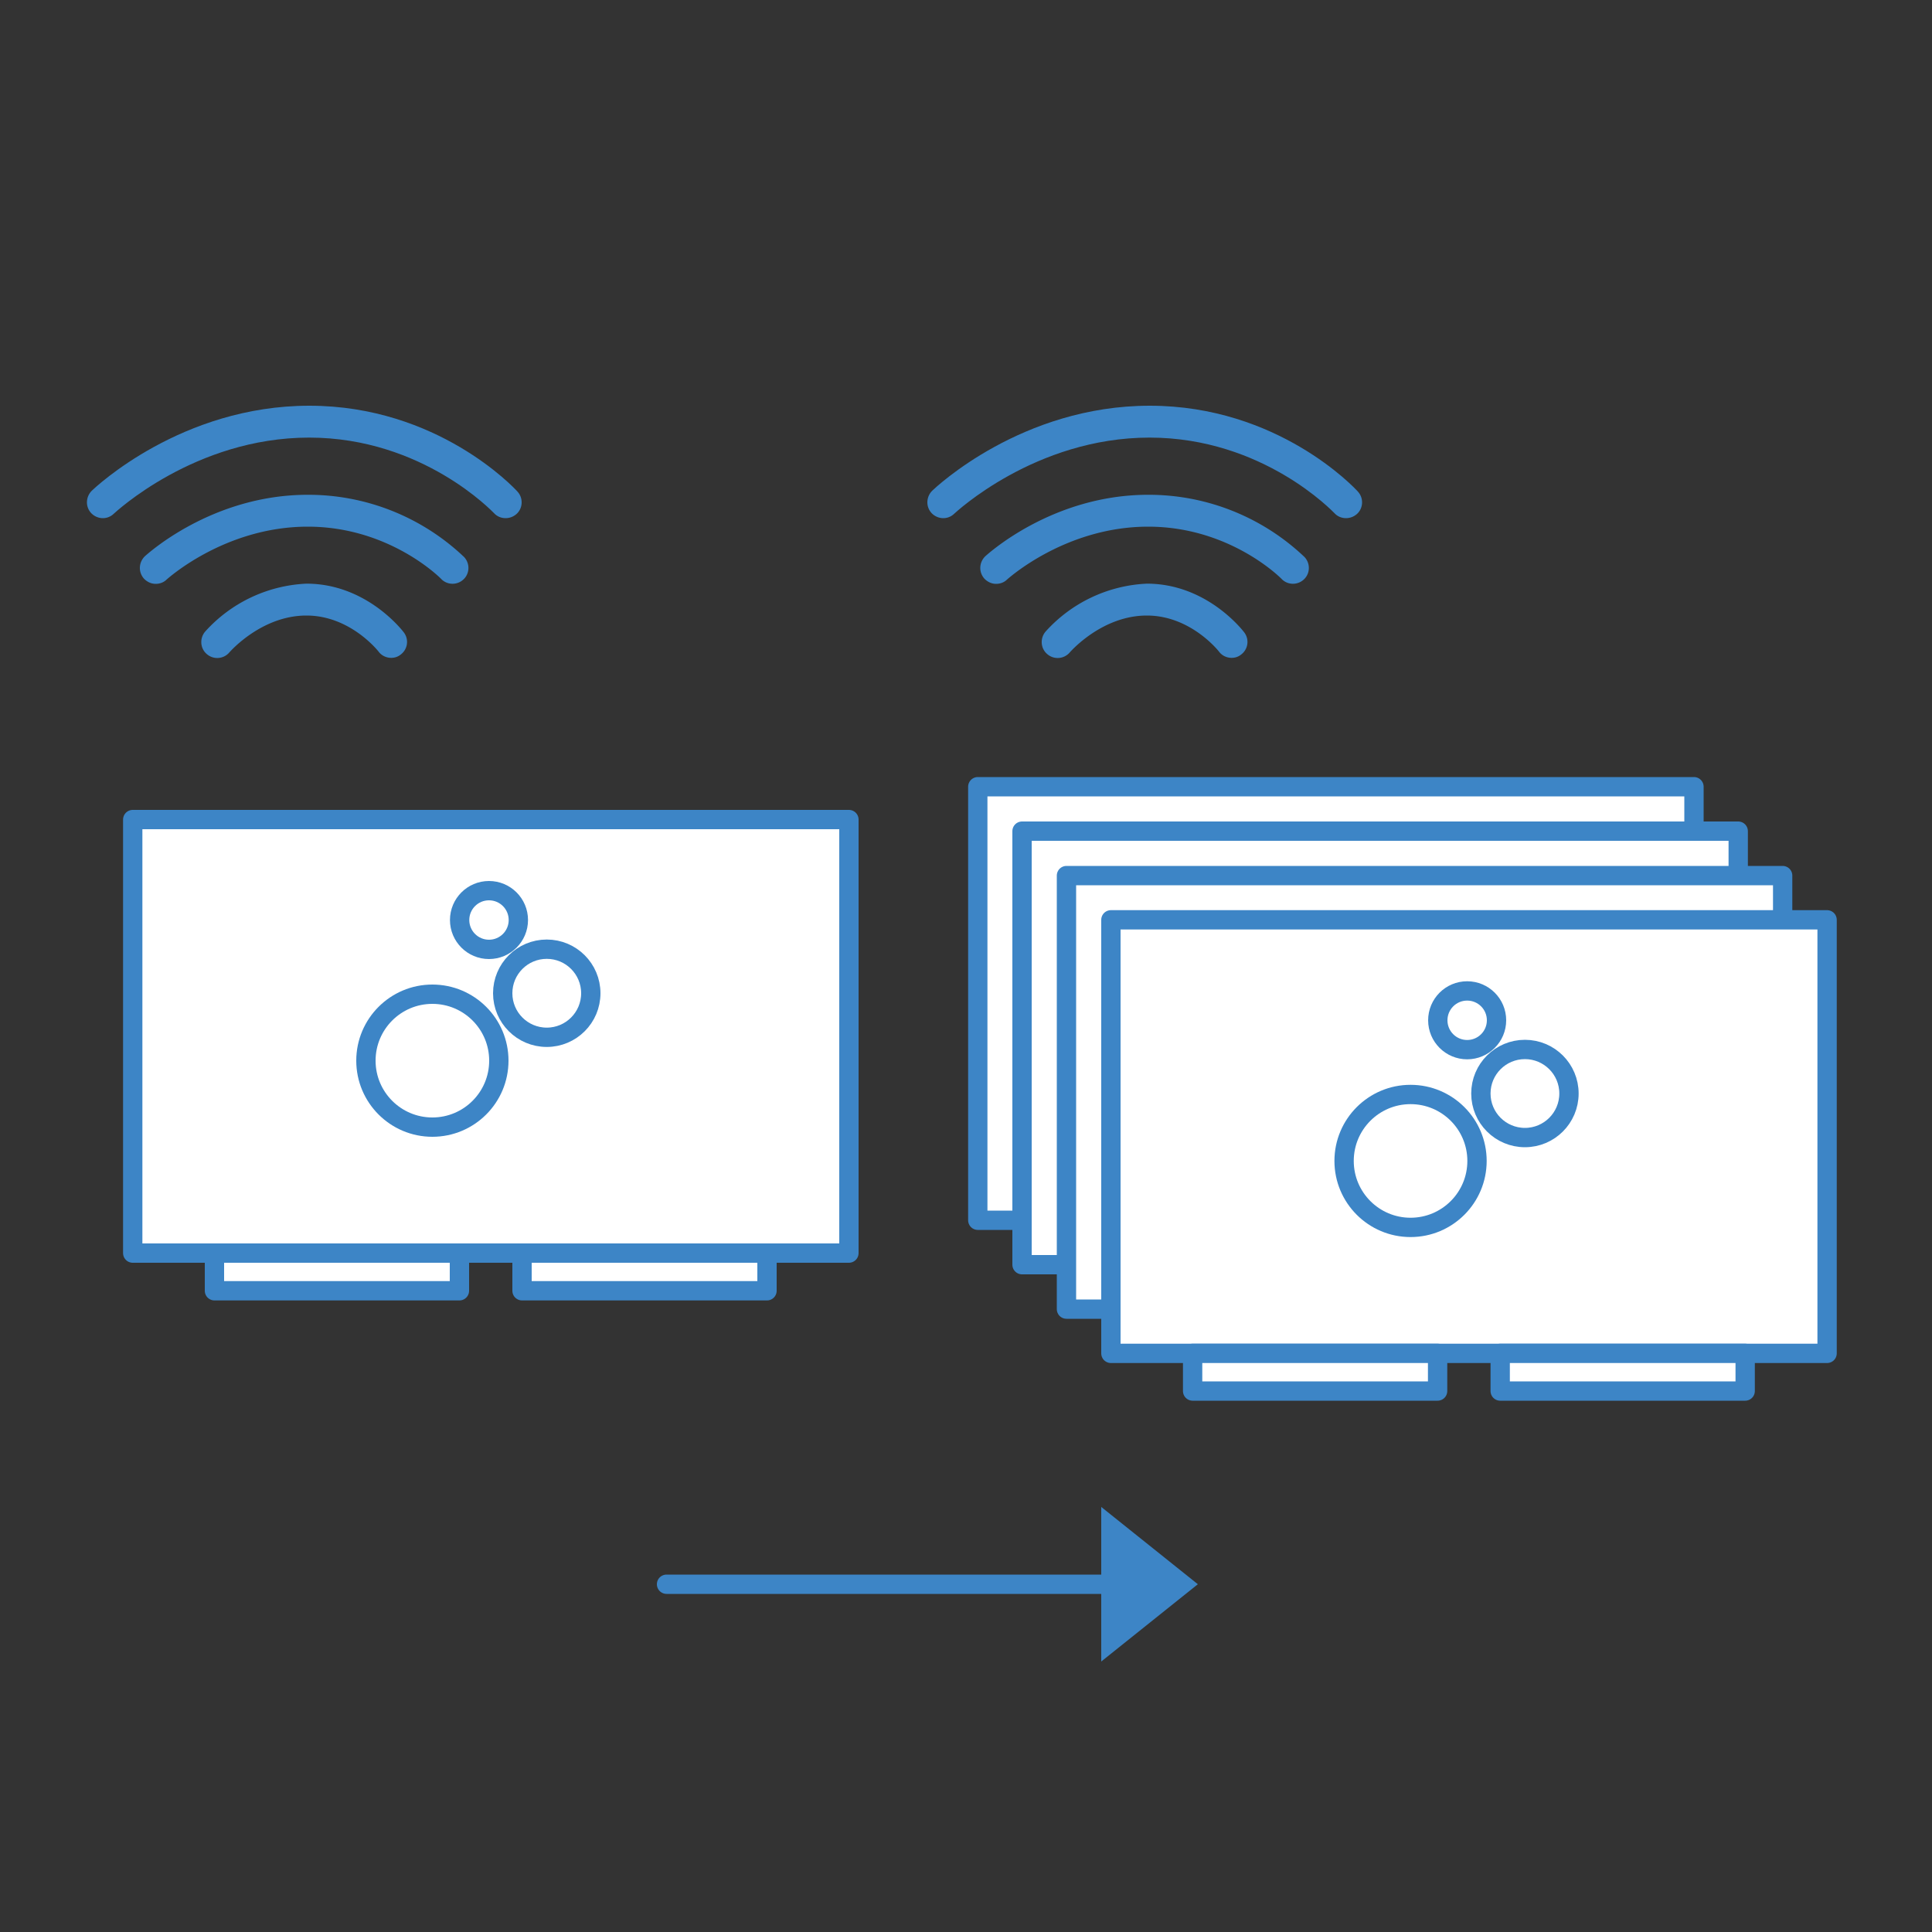 <svg xmlns="http://www.w3.org/2000/svg" xmlns:xlink="http://www.w3.org/1999/xlink" width="100" height="100" stroke="#000" stroke-linecap="round" stroke-linejoin="round" fill="#fff" fill-rule="evenodd"><rect width="100%" height="100%" fill="#333333" stroke="none"/><defs><path d="M0 0l4 5h-8z" stroke="none" id="A"/><path id="B" d="M20.25 34.05c-.25 0-.5-.11-.66-.33-.01-.01-1.45-1.86-3.73-1.86-2.34 0-3.97 1.89-3.99 1.91-.29.34-.81.39-1.16.09-.35-.29-.39-.82-.09-1.17a7.5 7.5 0 0 1 5.24-2.48c3.11 0 4.96 2.42 5.04 2.52.28.37.2.88-.16 1.15-.15.12-.32.17-.49.17z"/><path id="C" d="M8.06 30.22c-.22 0-.43-.09-.6-.26-.31-.34-.29-.85.04-1.17.14-.12 3.48-3.18 8.43-3.18a11.7 11.7 0 0 1 8.09 3.22c.31.33.3.85-.03 1.16s-.85.3-1.16-.03c-.02-.02-2.65-2.7-6.9-2.7-4.31 0-7.28 2.72-7.31 2.74-.15.15-.36.22-.56.22z"/><path id="D" d="M26.17 26.82c-.23 0-.45-.09-.61-.27-.04-.03-3.67-3.9-9.56-3.9-5.93 0-10.06 3.9-10.11 3.94-.33.32-.84.3-1.16-.02-.32-.33-.3-.85.02-1.17.19-.18 4.64-4.4 11.26-4.4 6.64 0 10.61 4.26 10.77 4.44.31.33.29.86-.04 1.16-.17.15-.37.22-.57.22z"/></defs><g stroke="#3d85c6"><path d="M6.87 42.42h37.07v22.44H6.87z"/><path d="M11.1 64.86h12.68v1.95H11.1zm15.92 0H39.7v1.95H27.02z"/><circle cx="25.31" cy="47.62" r="1.52"/><circle cx="28.3" cy="51.41" r="2.28"/><circle cx="22.38" cy="54.9" r="3.44"/><path d="M50.61 40.72h37.07v22.44H50.61z"/><path d="M54.84 63.16h12.68v1.95H54.84zm15.92 0h12.68v1.95H70.76z"/><circle cx="69.05" cy="45.92" r="1.52"/><circle cx="72.04" cy="49.71" r="2.28"/><circle cx="66.12" cy="53.2" r="3.44"/><path d="M52.9 43.02h37.07v22.44H52.9z"/><path d="M57.13 65.46h12.68v1.95H57.13zm15.92 0h12.68v1.95H73.05z"/><circle cx="71.34" cy="48.22" r="1.52"/><circle cx="74.33" cy="52.01" r="2.28"/><circle cx="68.41" cy="55.5" r="3.44"/><path d="M55.2 45.32h37.07v22.44H55.2z"/><path d="M59.43 67.76h12.68v1.95H59.43zm15.92 0h12.68v1.95H75.35z"/><circle cx="73.64" cy="50.52" r="1.52"/><circle cx="76.63" cy="54.31" r="2.28"/><circle cx="70.71" cy="57.8" r="3.44"/><path d="M57.5 47.61h37.07v22.44H57.5z"/><path d="M61.73 70.05h12.68V72H61.73zm15.92 0h12.68V72H77.65z"/><circle cx="75.94" cy="52.81" r="1.52"/><circle cx="78.93" cy="56.6" r="2.28"/><circle cx="73.01" cy="60.09" r="3.44"/></g><g transform="translate(34.5 82)" stroke="#3d85c6"><path d="M0 0h23" fill="none"/><use fill="#3d85c6" transform="matrix(0 1 -1 0 27.5 -27.5)" x="27.5" xlink:href="#A"/></g><g fill="#3d85c6"><g fill-rule="nonzero" stroke="none"><use xlink:href="#B"/><use xlink:href="#C"/><use xlink:href="#D"/></g><g fill-rule="nonzero" stroke="none"><use xlink:href="#B" x="43.5"/><use xlink:href="#C" x="43.5"/><use xlink:href="#D" x="43.5"/></g></g></svg>